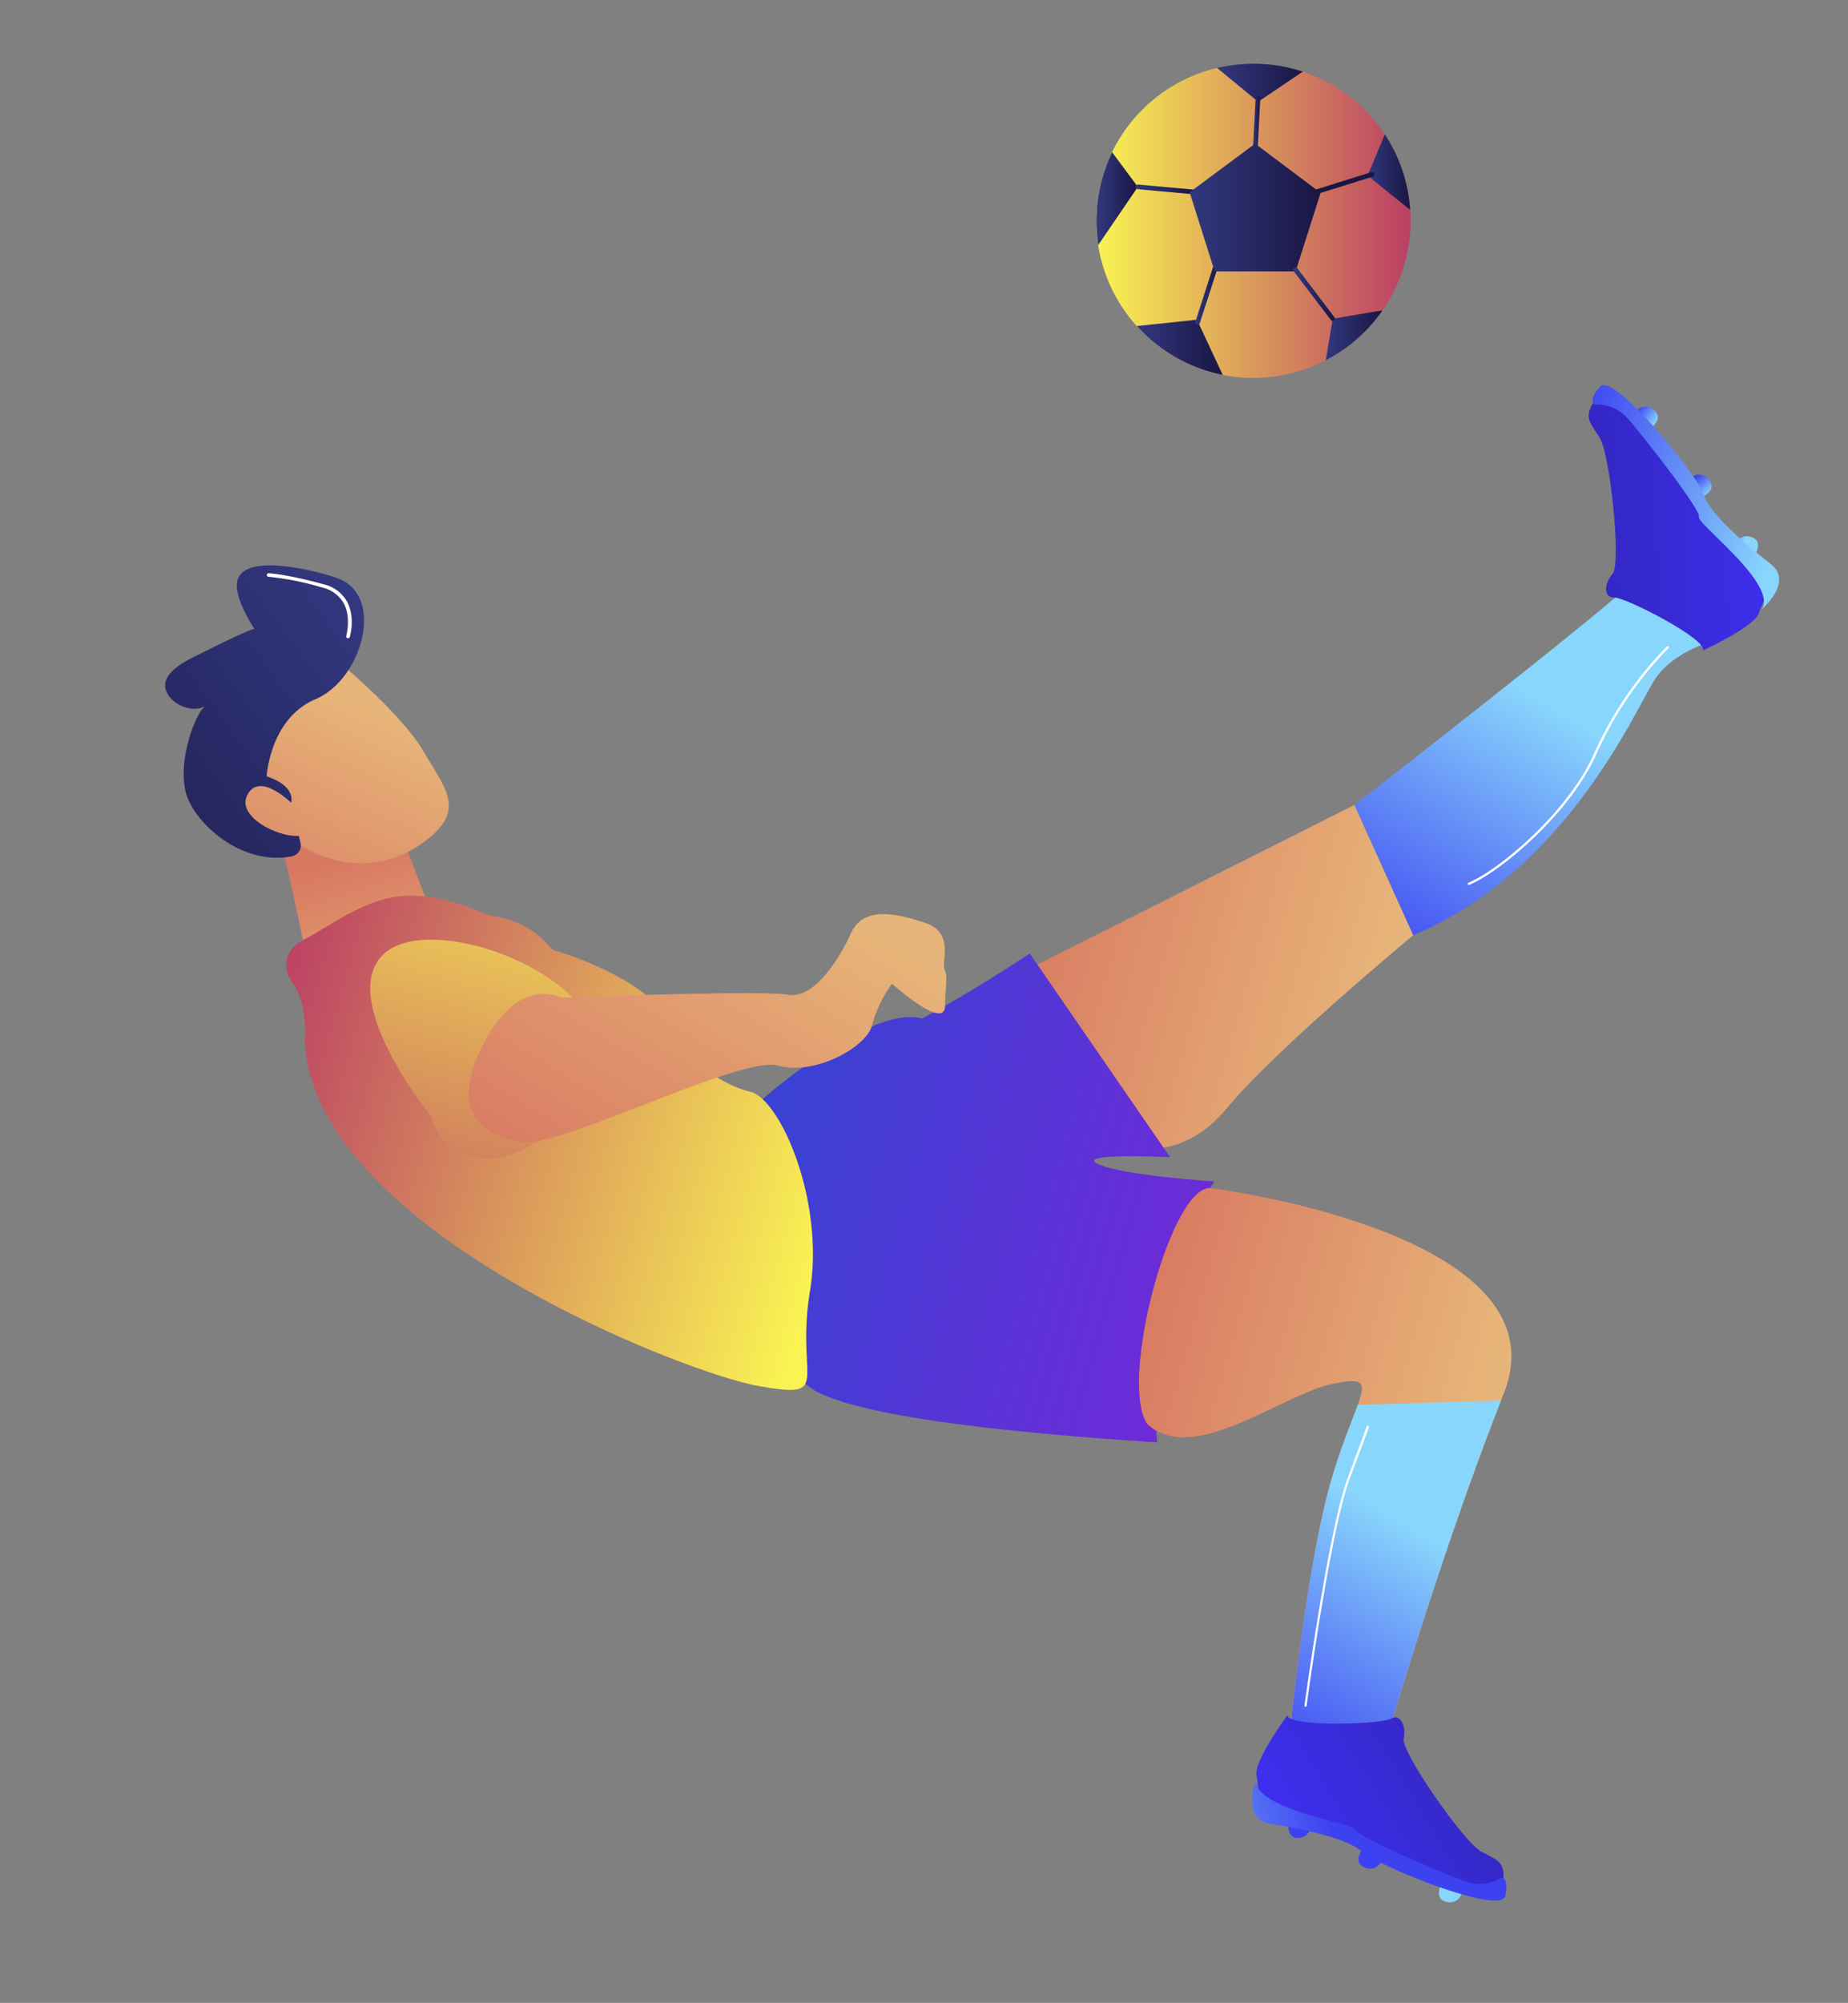 <?xml version="1.0" encoding="UTF-8"?> <svg xmlns="http://www.w3.org/2000/svg" xmlns:xlink="http://www.w3.org/1999/xlink" id="Слой_1" data-name="Слой 1" viewBox="0 0 395 428"><rect x="0" y="0" width="395" height="428" fill="#808080" stroke="none"/> <defs> <style>.cls-1{fill:url(#linear-gradient);}.cls-2{fill:url(#linear-gradient-2);}.cls-3{fill:url(#linear-gradient-3);}.cls-4{fill:url(#linear-gradient-4);}.cls-5{fill:url(#linear-gradient-5);}.cls-6{fill:url(#linear-gradient-6);}.cls-7{fill:url(#linear-gradient-7);}.cls-8{fill:url(#linear-gradient-8);}.cls-9{fill:url(#linear-gradient-9);}.cls-10{fill:url(#linear-gradient-10);}.cls-11{fill:url(#linear-gradient-11);}.cls-12{fill:url(#linear-gradient-12);}.cls-13{fill:url(#linear-gradient-13);}.cls-14{fill:url(#linear-gradient-14);}.cls-15{fill:url(#linear-gradient-15);}.cls-16{fill:url(#linear-gradient-16);}.cls-17{fill:url(#linear-gradient-17);}.cls-18{fill:url(#linear-gradient-18);}.cls-19{fill:url(#linear-gradient-19);}.cls-20{fill:url(#linear-gradient-20);}.cls-21{fill:url(#linear-gradient-21);}.cls-22{fill:url(#linear-gradient-22);}.cls-23{fill:#fff;}.cls-24{fill:url(#linear-gradient-23);}.cls-25{fill:url(#linear-gradient-24);}.cls-26{fill:url(#linear-gradient-25);}.cls-27{fill:url(#linear-gradient-26);}.cls-28{fill:url(#linear-gradient-27);}.cls-29{fill:url(#linear-gradient-28);}.cls-30{fill:url(#linear-gradient-29);}.cls-31{fill:url(#linear-gradient-30);}.cls-32{fill:url(#linear-gradient-31);}.cls-33{fill:url(#linear-gradient-32);}.cls-34{fill:url(#linear-gradient-33);}.cls-35{fill:url(#linear-gradient-34);}</style> <linearGradient id="linear-gradient" x1="16521.48" y1="1169.05" x2="16528.18" y2="1127.76" gradientTransform="translate(-15155.05 6705.79) rotate(-27.09)" gradientUnits="userSpaceOnUse"> <stop offset="0" stop-color="#e7b579"></stop> <stop offset="1" stop-color="#d87861"></stop> </linearGradient> <linearGradient id="linear-gradient-2" x1="16547.55" y1="1102.32" x2="16502.77" y2="1136.59" xlink:href="#linear-gradient"></linearGradient> <linearGradient id="linear-gradient-3" x1="-1342.42" y1="-15.62" x2="-1260.92" y2="-15.62" gradientTransform="matrix(-0.96, -0.27, -0.27, 0.96, -1001.2, -123.87)" xlink:href="#linear-gradient"></linearGradient> <linearGradient id="linear-gradient-4" x1="-1318.43" y1="43.38" x2="-1217.61" y2="43.38" gradientTransform="matrix(-0.96, -0.27, -0.27, 0.96, -1001.2, -123.87)" gradientUnits="userSpaceOnUse"> <stop offset="0" stop-color="#6c2bd7"></stop> <stop offset="1" stop-color="#3643d3"></stop> </linearGradient> <linearGradient id="linear-gradient-5" x1="-1242.6" y1="55.25" x2="-1111.67" y2="55.25" gradientTransform="matrix(-0.96, -0.27, -0.27, 0.96, -1001.2, -123.87)" gradientUnits="userSpaceOnUse"> <stop offset="0" stop-color="#faf453"></stop> <stop offset="1" stop-color="#bb3e64"></stop> </linearGradient> <linearGradient id="linear-gradient-6" x1="-1387.2" y1="82.12" x2="-1308.89" y2="82.12" gradientTransform="matrix(-0.96, -0.27, -0.27, 0.96, -1001.2, -123.87)" xlink:href="#linear-gradient"></linearGradient> <linearGradient id="linear-gradient-7" x1="-1359.11" y1="-97.17" x2="-1341.11" y2="-32.67" gradientTransform="matrix(-0.96, -0.27, -0.27, 0.96, -1001.2, -123.87)" gradientUnits="userSpaceOnUse"> <stop offset="0" stop-color="#89d6fc"></stop> <stop offset="1" stop-color="#3d42f1"></stop> </linearGradient> <linearGradient id="linear-gradient-8" x1="-2401.76" y1="110.13" x2="-2365.32" y2="110.13" gradientTransform="matrix(-1, 0.04, 0.04, 1, -2027.32, 89.84)" gradientUnits="userSpaceOnUse"> <stop offset="0" stop-color="#3d2fed"></stop> <stop offset="1" stop-color="#3427c5"></stop> </linearGradient> <linearGradient id="linear-gradient-9" x1="-1391.48" y1="-132.73" x2="-1386.6" y2="-132.73" xlink:href="#linear-gradient-7"></linearGradient> <linearGradient id="linear-gradient-10" x1="573.98" y1="282.86" x2="578.85" y2="282.86" gradientTransform="matrix(-0.65, -0.76, -0.76, 0.65, 952.59, 358.82)" xlink:href="#linear-gradient-7"></linearGradient> <linearGradient id="linear-gradient-11" x1="-97.77" y1="-11.99" x2="-92.89" y2="-11.99" gradientTransform="matrix(-0.8, -0.6, -0.6, 0.8, 268.45, 41.36)" xlink:href="#linear-gradient-7"></linearGradient> <linearGradient id="linear-gradient-12" x1="-1397.81" y1="-139.23" x2="-1348.96" y2="-139.23" xlink:href="#linear-gradient-7"></linearGradient> <linearGradient id="linear-gradient-13" x1="-1375.96" y1="79.78" x2="-1360.12" y2="136.53" xlink:href="#linear-gradient-7"></linearGradient> <linearGradient id="linear-gradient-14" x1="1460.81" y1="5647.85" x2="1497.24" y2="5647.85" gradientTransform="matrix(0.86, -0.52, -0.52, -0.86, 1945.22, 5988.14)" xlink:href="#linear-gradient-8"></linearGradient> <linearGradient id="linear-gradient-15" x1="626.18" y1="6310.61" x2="631.05" y2="6310.61" gradientTransform="matrix(0.97, -0.24, -0.24, -0.97, 1150.46, 6672.29)" xlink:href="#linear-gradient-7"></linearGradient> <linearGradient id="linear-gradient-16" x1="-1377.85" y1="6747.53" x2="-1372.97" y2="6747.53" gradientTransform="matrix(0.94, 0.35, 0.35, -0.94, -792.07, 7197.2)" xlink:href="#linear-gradient-7"></linearGradient> <linearGradient id="linear-gradient-17" x1="-584.31" y1="6722.73" x2="-579.44" y2="6722.73" gradientTransform="matrix(0.99, 0.14, 0.14, -0.99, -39.37, 7143.41)" xlink:href="#linear-gradient-7"></linearGradient> <linearGradient id="linear-gradient-18" x1="619.85" y1="6304.11" x2="668.7" y2="6304.11" gradientTransform="matrix(0.97, -0.24, -0.24, -0.97, 1150.46, 6672.29)" xlink:href="#linear-gradient-7"></linearGradient> <linearGradient id="linear-gradient-19" x1="1944.64" y1="1655.27" x2="1843.64" y2="1727.27" gradientTransform="matrix(-0.27, -0.96, -1.1, 0.31, 2474.5, 1525.48)" xlink:href="#linear-gradient-5"></linearGradient> <linearGradient id="linear-gradient-20" x1="-1214.86" y1="-16" x2="-1191.7" y2="66.98" gradientTransform="matrix(-0.96, -0.27, -0.27, 0.96, -1001.2, -123.87)" xlink:href="#linear-gradient"></linearGradient> <linearGradient id="linear-gradient-21" x1="-1116.16" y1="-42.87" x2="-1053.16" y2="38.24" gradientTransform="matrix(-0.96, -0.27, -0.27, 0.96, -1001.2, -123.87)" gradientUnits="userSpaceOnUse"> <stop offset="0" stop-color="#32387f"></stop> <stop offset="1" stop-color="#1a1643"></stop> </linearGradient> <linearGradient id="linear-gradient-22" x1="16542" y1="1095.06" x2="16497.22" y2="1129.33" xlink:href="#linear-gradient"></linearGradient> <linearGradient id="linear-gradient-23" x1="234.35" y1="47.18" x2="301.49" y2="47.18" gradientTransform="matrix(1, 0, 0, 1, 0, 0)" xlink:href="#linear-gradient-5"></linearGradient> <linearGradient id="linear-gradient-24" x1="292.32" y1="36.78" x2="301.41" y2="36.78" gradientTransform="matrix(1, 0, 0, 1, 0, 0)" xlink:href="#linear-gradient-21"></linearGradient> <linearGradient id="linear-gradient-25" x1="260.15" y1="17.68" x2="278.47" y2="17.68" gradientTransform="matrix(1, 0, 0, 1, 0, 0)" xlink:href="#linear-gradient-21"></linearGradient> <linearGradient id="linear-gradient-26" x1="234.35" y1="42.44" x2="243.21" y2="42.44" gradientTransform="matrix(1, 0, 0, 1, 0, 0)" xlink:href="#linear-gradient-21"></linearGradient> <linearGradient id="linear-gradient-27" x1="243" y1="74.22" x2="261.35" y2="74.22" gradientTransform="matrix(1, 0, 0, 1, 0, 0)" xlink:href="#linear-gradient-21"></linearGradient> <linearGradient id="linear-gradient-28" x1="283.37" y1="71.66" x2="295.5" y2="71.66" gradientTransform="matrix(1, 0, 0, 1, 0, 0)" xlink:href="#linear-gradient-21"></linearGradient> <linearGradient id="linear-gradient-29" x1="267.78" y1="26.4" x2="269.36" y2="26.4" gradientTransform="matrix(1, 0, 0, 1, 0, 0)" xlink:href="#linear-gradient-21"></linearGradient> <linearGradient id="linear-gradient-30" x1="-3374.91" y1="1548.05" x2="-3373.33" y2="1548.05" gradientTransform="matrix(0.34, 0.94, -1.08, 0.39, 3109.95, 2601.02)" xlink:href="#linear-gradient-21"></linearGradient> <linearGradient id="linear-gradient-31" x1="242.71" y1="40.47" x2="255.45" y2="40.47" gradientTransform="matrix(1, 0, 0, 1, 0, 0)" xlink:href="#linear-gradient-21"></linearGradient> <linearGradient id="linear-gradient-32" x1="255.5" y1="62.42" x2="260.65" y2="62.42" gradientTransform="matrix(1, 0, 0, 1, 0, 0)" xlink:href="#linear-gradient-21"></linearGradient> <linearGradient id="linear-gradient-33" x1="254.29" y1="44.35" x2="282.27" y2="44.35" gradientTransform="matrix(1, 0, 0, 1, 0, 0)" xlink:href="#linear-gradient-21"></linearGradient> <linearGradient id="linear-gradient-34" x1="276.43" y1="62.85" x2="285.38" y2="62.85" gradientTransform="matrix(1, 0, 0, 1, 0, 0)" xlink:href="#linear-gradient-21"></linearGradient> </defs> <title>futb</title> <path class="cls-1" d="M59.09,175.68s6,24.42,7.49,36.08c.2,1.55,2,2.37,3.51,2,5.54-1.29,18.5-4.62,23.64-8.61a3,3,0,0,0,1-3.42l-12-31.33Z"></path> <path class="cls-2" d="M70.45,139.73s15.17,12.45,19.94,20.62,9.37,12.7.51,19.37-19.53,6-28.25-.1c0,0-13.55-9.35-14.69-15.43S70.45,139.73,70.45,139.73Z"></path> <path class="cls-3" d="M214.88,209.57,289.51,172l12.57,27.83s-29.57,24.53-39.68,36.79-20.94,8.24-20.94,8.24Z"></path> <path class="cls-4" d="M163,234.87s23-20.28,34.1-17.23c10.93-5.81,23-13.89,23-13.89l30,43.53s-20.48-1-15.44,1.45,24.9,3.74,24.9,3.74-15.17,21.23-12.22,55.75c-31.62-2-68.68-5.81-75.23-12.6C166.65,285,163,234.87,163,234.87Z"></path> <path class="cls-5" d="M64.17,201.26c12.56-6.81,19.69-14.79,39.51-5.95l3.67.82a18.48,18.48,0,0,1,10.09,6.14,3.2,3.2,0,0,0,1.68,1c3.53,1,20.21,7,22.71,14.22s12,14.34,18.47,15.78,16,23.43,12.83,42.6,5.2,23.21-11.11,20.28-95.39-34-96.88-73.85c0,0,.84-7.68-2.85-12.7a5.66,5.66,0,0,1,1.88-8.34Z"></path> <path class="cls-6" d="M245.18,304.26c9.75,9.17,28.88-6.33,39.67-8.55,6.58-1.36,7.16-.5,5.38,4.49-1.13,3.16-3.23,8-5.36,15-5.45,17.95-8.95,53.27-8.95,53.27l19.77,5.44s11.8-40.65,25.13-74.61l.61-1.54C335,263.49,259,253.91,259,253.91,250.47,252.49,239.07,295.05,245.18,304.26Z"></path> <path class="cls-7" d="M302.08,199.85,289.51,172s62.27-48.21,63.07-51.1c4.7,6.47,14.3,15.86,14.3,15.86s-9.15,2.15-13.24,8.54S334.91,186.06,302.08,199.85Z"></path> <path class="cls-8" d="M364,139s11.15-5.12,12-8.06,2.89-4.11-.3-8-12.37-13-13.78-17.33-16.73-25.8-20.29-21.1-1.87,5.46.34,9.12,4.59,26.8,2.73,28.94-2,5.2.33,5.11S365,136.61,364,139Z"></path> <path class="cls-9" d="M374.75,119.24s2.51-3.46-.33-4.44a2.63,2.63,0,0,0-3.59,1.74Z"></path> <path class="cls-10" d="M363.18,106.51s4-1.45,2.22-3.86a2.63,2.63,0,0,0-3.95-.58Z"></path> <path class="cls-11" d="M352.29,91.91s3.6-2.3,1.31-4.25a2.63,2.63,0,0,0-4,.3Z"></path> <path class="cls-12" d="M376.63,130.13s6.77-5.79,1.85-9.61S365.57,110,364.16,105.69,344.82,79.37,342,82.61s-1.06,3.86-1.06,3.86a8.55,8.55,0,0,1,7,3c3.07,3.44,15.64,19.47,15.21,21S379.83,124.65,376.63,130.13Z"></path> <path class="cls-13" d="M275.92,368.45l19.77,5.44s11.8-40.65,25.13-74.61l-30.59.92c-1.13,3.16-3.23,8-5.36,15C279.42,333.13,275.92,368.45,275.92,368.45Z"></path> <path class="cls-14" d="M275.17,366.54s-7.27,9.88-6.6,12.86-.53,5,4.14,6.87,17.11,5.34,20.46,8.48,27.13,14.47,28,8.63-1-5.69-4.71-7.81-17-21.22-16.42-24-.75-5.52-2.76-4.3S275.44,369.12,275.17,366.54Z"></path> <path class="cls-15" d="M275.35,389s-.52,4.24,2.44,3.72a2.62,2.62,0,0,0,2.3-3.26Z"></path> <path class="cls-16" d="M291.64,394.56s-2.81,3.22-.07,4.45a2.62,2.62,0,0,0,3.73-1.4Z"></path> <path class="cls-17" d="M308.25,402.05s-2,3.76.9,4.36a2.63,2.63,0,0,0,3.34-2.19Z"></path> <path class="cls-18" d="M268.44,380.41s-3.12,8.35,3,9.3,16.41,3,19.72,6,29.67,13.66,30.58,9.45-.94-3.89-.94-3.89a8.55,8.55,0,0,1-7.52.79c-4.36-1.52-23.12-9.45-23.5-11S268.29,386.75,268.44,380.41Z"></path> <path class="cls-19" d="M92.22,238.68s-21-25.83-9.8-35.16,52.6,6.7,45.5,27.33C112.85,252.67,95.45,250.74,92.22,238.68Z"></path> <path class="cls-20" d="M119.86,213.16s-9-4.91-16.57,10,.19,19.41,8.08,20.89,46.93-18.55,55-16.34,19-4.18,20-8.58a28.3,28.3,0,0,1,4.28-8.94S201.89,220.34,202,215s.62-6.05-.1-7.8,2.16-7.88-4.18-10c-6-2-12.42-3.38-15.33,1.3a7.11,7.11,0,0,0-.49.91c-2.62,5.76-8,14.13-13.47,13.15S119.86,213.16,119.86,213.16Z"></path> <path class="cls-21" d="M41.4,140.4c1-.5,12.68-6.4,13-5.94-1.51-2.43-3.31-5.63-3.72-8.5-1.28-8.93,17.64-3.82,21.55-2.36,10.22,3.81,5.07,21.66-4.75,25.79S57,165.9,57,165.9c7.45,2.51,4.89,6.67,4.89,6.67a43.23,43.23,0,0,1,2.34,7.58,2.35,2.35,0,0,1-.33,1.84,2.41,2.41,0,0,1-1.54,1c-11,2.13-21.22-7.51-22.7-13.87-1.58-6.81,1.92-15.74,3.66-17.68a2.93,2.93,0,0,0,.38-.49c-2.46,1.38-6.39-.22-7.76-2.46C33.54,144.64,38.5,141.85,41.4,140.4Z"></path> <path class="cls-22" d="M64,173.28s-7.89-8.87-11-3.66,8.24,10.25,12.13,8.75Z"></path> <path class="cls-23" d="M313.86,189.09a.3.3,0,0,0,.16,0c6.45-2.6,21.71-15.27,27.3-28.18a77.77,77.77,0,0,1,15.3-22.41.24.24,0,0,0,0-.35.25.25,0,0,0-.35,0,78.6,78.6,0,0,0-15.41,22.57c-5.53,12.79-20.65,25.35-27,27.91a.26.26,0,0,0-.14.33A.28.28,0,0,0,313.86,189.09Z"></path> <path class="cls-23" d="M279,364.72h0a.25.25,0,0,0,.28-.22c.05-.37,5.07-37.24,9.14-48.32L292.61,305a.24.24,0,0,0-.15-.32.24.24,0,0,0-.32.14L288,316c-4.09,11.13-9.12,48.05-9.17,48.43A.24.24,0,0,0,279,364.72Z"></path> <path class="cls-23" d="M74.36,136.37l-.1,0a.37.37,0,0,1-.26-.46s1.14-4-.57-7.06a7,7,0,0,0-4.49-3.28,61.15,61.15,0,0,0-11.55-2.32.37.37,0,0,1-.36-.39.38.38,0,0,1,.39-.36c.16,0,3.89.2,11.72,2.35a7.75,7.75,0,0,1,5,3.64c1.86,3.35.68,7.45.63,7.63A.38.38,0,0,1,74.36,136.37Z"></path> <path class="cls-24" d="M301.49,47.18a33.55,33.55,0,0,1-33.57,33.57,33.88,33.88,0,0,1-6.57-.64,33.57,33.57,0,0,1-1.2-65.59,33.71,33.71,0,0,1,18.32.78,33.61,33.61,0,0,1,22.94,29.55C301.46,45.62,301.49,46.4,301.49,47.18Z"></path> <path class="cls-25" d="M301.41,44.85l-9.09-7.31L296,28.71A33.36,33.36,0,0,1,301.41,44.85Z"></path> <path class="cls-26" d="M278.47,15.3l-9.54,6.45-8.78-7.23a33.71,33.71,0,0,1,18.32.78Z"></path> <path class="cls-27" d="M243.21,39.94l-8.46,12.41a33.82,33.82,0,0,1-.4-5.17,33.43,33.43,0,0,1,3.36-14.65Z"></path> <path class="cls-28" d="M261.35,80.11A33.5,33.5,0,0,1,243,69.67l12.84-1.35Z"></path> <path class="cls-29" d="M295.5,66.32A33.7,33.7,0,0,1,283.37,77l1.51-8.9Z"></path> <path class="cls-30" d="M268.28,32.36h0a.5.5,0,0,1-.47-.52l.58-10.92a.5.5,0,0,1,1,0l-.58,10.92A.5.5,0,0,1,268.28,32.36Z"></path> <path class="cls-31" d="M281.34,41.5a.49.49,0,0,1-.47-.35.5.5,0,0,1,.32-.63l11.95-3.74a.51.51,0,0,1,.63.33.5.5,0,0,1-.33.63l-11.95,3.74Z"></path> <path class="cls-32" d="M255,41.5h0l-11.74-1.06a.49.49,0,0,1-.45-.54.5.5,0,0,1,.54-.46L255,40.5a.5.5,0,0,1,.45.55A.49.49,0,0,1,255,41.5Z"></path> <path class="cls-33" d="M256,69.35l-.16,0a.5.5,0,0,1-.32-.63l4.15-12.87a.5.5,0,1,1,.95.31L256.47,69A.49.49,0,0,1,256,69.35Z"></path> <polygon class="cls-34" points="259.63 58 254.28 41.09 268.28 30.7 282.27 41.21 276.93 58 259.63 58"></polygon> <path class="cls-35" d="M284.88,68.59a.49.49,0,0,1-.4-.2l-8-10.48a.5.5,0,0,1,.1-.7.51.51,0,0,1,.7.1l7.94,10.48a.49.49,0,0,1-.39.8Z"></path> </svg> 